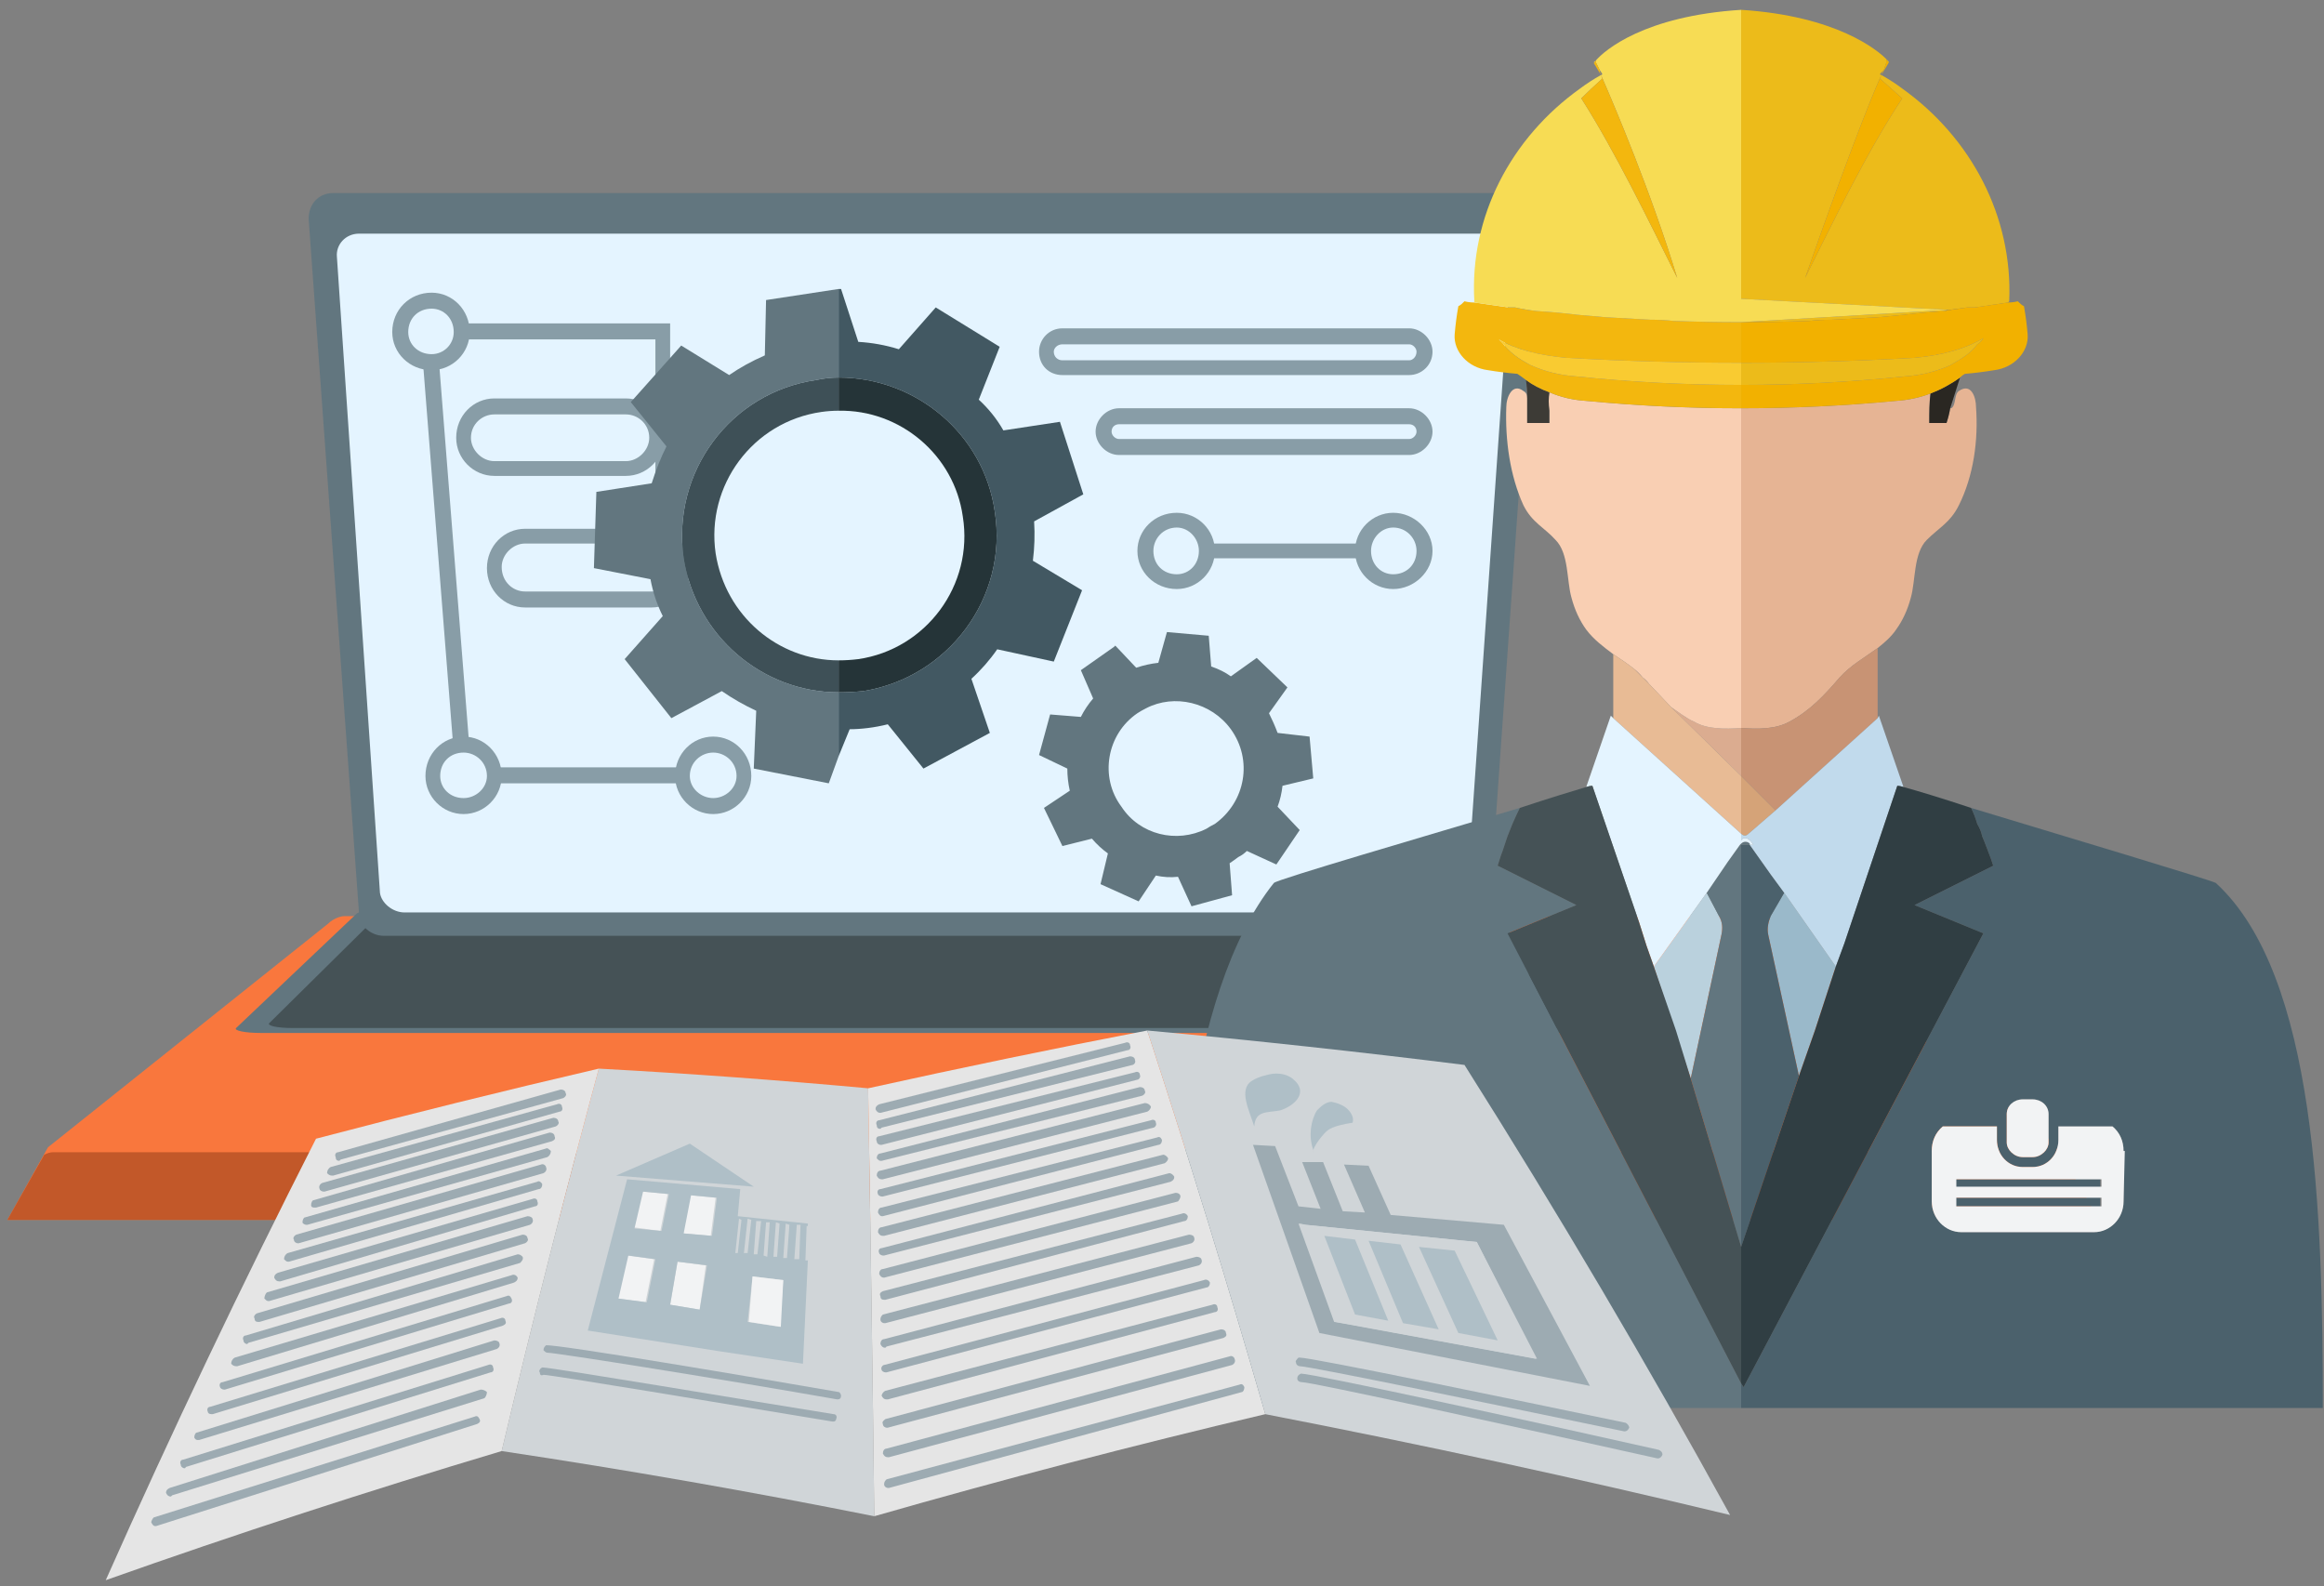 <?xml version="1.0" encoding="utf-8"?>
<svg version="1.2" xmlns="http://www.w3.org/2000/svg" viewBox="0 0 189 129" width="189" height="129">
	<rect x="0" y="0" width="189" height="129" fill="#808080" stroke="none"/>
	<title>COLOURBOX12146772-ai</title>
	<style>
		.s0 { fill: #f9773d }
		.s1 { fill: #c25829 }
		.s2 { fill: #62767f }
		.s3 { fill: #455256 }
		.s4 { fill: #e4f4ff }
		.s5 { fill: #889da7 }
		.s6 { fill: #425862 }
		.s7 { fill: #3e5057 }
		.s8 { fill: #253438 }
		.s9 { fill: #dba18f }
		.s10 { fill: #dbac90 }
		.s11 { fill: #e6b494 }
		.s12 { fill: #f9cfb3 }
		.s13 { fill: #2a2722 }
		.s14 { fill: #3d3b36 }
		.s15 { fill: #e8bb95 }
		.s16 { fill: #d5a378 }
		.s17 { fill: #c89374 }
		.s18 { fill: #bad1dd }
		.s19 { fill: #9ab9ca }
		.s20 { fill: #4b616c }
		.s21 { fill: #c1daec }
		.s22 { fill: #303e43 }
		.s23 { fill: #ecbb1a }
		.s24 { fill: #f2b100 }
		.s25 { fill: #f3b70e }
		.s26 { fill: #f7dc54 }
		.s27 { fill: #f9cb31 }
		.s28 { fill: #f2f3f4 }
		.s29 { fill: #d0d5d8 }
		.s30 { fill: #e5e5e5 }
		.s31 { fill: #9dabb2 }
		.s32 { fill: #afbfc7 }
	</style>
	<g id="1">
		<g id="1">
			<g id="&lt;Group&gt;">
				<path id="&lt;Path&gt;" class="s0" d="m167.2 93.1l3.5 6.1h-170.1l3.3-5.9 22.8-18.2c0.4-0.4 1-0.6 1.3-0.6h115.4c0.3 0 0.9 0.2 1.3 0.6z"/>
				<path id="&lt;Path&gt;" class="s1" d="m167.6 93.8l3.1 5.4h-170.1l3-5.3q0.4-0.2 0.7-0.2h162.8q0.2 0 0.5 0.1z"/>
			</g>
			<g id="&lt;Group&gt;">
				<g id="&lt;Group&gt;">
					<path id="&lt;Path&gt;" class="s2" d="m121.2 74.3l9.8 9.3c0.2 0.2-0.6 0.4-1.9 0.4h-107.9c-1.3 0-2.2-0.2-2-0.4l9.8-9.3c0.2-0.2 1.2-0.3 2.2-0.3h87.8c1.1 0 2.1 0.1 2.2 0.3z"/>
					<path id="&lt;Path&gt;" class="s3" d="m119.7 74.7l8.7 8.5c0.2 0.2-0.7 0.4-1.9 0.4h-102.7c-1.3 0-2.1-0.2-1.9-0.4l8.6-8.5c0.1-0.2 1.1-0.3 2.1-0.3h85.1c1 0 1.9 0.1 2 0.3z"/>
				</g>
				<g id="&lt;Group&gt;">
					<path id="&lt;Path&gt;" class="s2" d="m125.1 17.8l-4 56.5c-0.1 1-1 1.8-2.1 1.8h-87.8c-1 0-2-0.8-2-1.8l-4.1-56.5c0-1.2 0.8-2.1 2-2.1h96.1c1.1 0 2 0.9 1.9 2.1z"/>
					<path id="&lt;Path&gt;" class="s4" d="m122.9 20.9l-3.6 51.7c0 0.8-0.9 1.6-1.9 1.6h-84.5c-1 0-1.9-0.8-2-1.6l-3.5-51.7c-0.1-1 0.7-1.9 1.8-1.9h91.8c1.1 0 1.9 0.9 1.9 1.9z"/>
				</g>
				<g id="&lt;Group&gt;">
					<g id="&lt;Group&gt;">
						<path id="&lt;Path&gt;" class="s5" d="m35.7 29.4l2.5 31.7-1.3 0.1-2.5-31.7z"/>
					</g>
					<g id="&lt;Group&gt;">
						<path id="&lt;Path&gt;" class="s5" d="m40.2 62.4h15.3v1.3h-15.3z"/>
					</g>
					<g id="&lt;Group&gt;">
						<path id="&lt;Path&gt;" class="s5" d="m37.6 26.3h16.9v17.3h-1.2v-16h-15.7z"/>
					</g>
					<g id="&lt;Group&gt;">
						<path id="&lt;Compound Path&gt;" fill-rule="evenodd" class="s5" d="m54 35.6c0 1.7-1.4 3.1-3.1 3.1h-10.7c-1.7 0-3.1-1.4-3.1-3.1 0-1.8 1.4-3.2 3.1-3.2h10.7c1.7 0 3.1 1.4 3.1 3.2zm-1.2 0c0-1.1-0.9-1.9-1.9-1.9h-10.7c-1 0-1.9 0.8-1.9 1.9 0 1 0.9 1.9 1.9 1.9h10.7c1 0 1.9-0.9 1.9-1.9z"/>
					</g>
					<g id="&lt;Group&gt;">
						<path id="&lt;Compound Path&gt;" fill-rule="evenodd" class="s5" d="m56.1 46.1c0 1.9-1.4 3.3-3.1 3.3h-10.3c-1.7 0-3.1-1.4-3.1-3.2 0-1.8 1.4-3.2 3.1-3.2h10.3c1.7 0 3.1 1.4 3.1 3.1zm-1.2 0.1c0-1.1-0.9-2-1.9-2h-10.3c-1 0-1.9 0.9-1.9 1.9 0 1.2 0.9 2 1.9 2h10.3c1 0 1.9-0.8 1.9-1.9z"/>
					</g>
					<g id="&lt;Group&gt;">
						<path id="&lt;Compound Path&gt;" fill-rule="evenodd" class="s5" d="m116.5 28.6c0 1.1-0.9 1.9-1.9 1.9h-28.2c-1.1 0-1.9-0.8-1.9-1.9 0-1 0.8-1.9 1.9-1.9h28.2c1 0 1.9 0.9 1.9 1.9zm-1.3 0c0-0.3-0.3-0.6-0.6-0.6h-28.2c-0.4 0-0.7 0.3-0.7 0.6 0 0.4 0.3 0.7 0.7 0.7h28.2c0.3 0 0.6-0.3 0.6-0.7z"/>
					</g>
					<g id="&lt;Group&gt;">
						<path id="&lt;Compound Path&gt;" fill-rule="evenodd" class="s5" d="m116.5 35.1c0 1-0.9 1.9-1.9 1.9h-23.6c-1 0-1.9-0.9-1.9-1.9 0-1 0.9-1.9 1.9-1.9h23.6c1 0 1.9 0.9 1.9 1.9zm-1.3 0c0-0.4-0.3-0.6-0.6-0.6h-23.6c-0.3 0-0.6 0.2-0.6 0.6 0 0.3 0.3 0.6 0.6 0.6h23.6c0.3 0 0.6-0.3 0.6-0.6z"/>
					</g>
					<g id="&lt;Group&gt;">
						<path id="&lt;Path&gt;" class="s5" d="m98.2 44.2h12.6v1.2h-12.6z"/>
					</g>
					<g id="&lt;Group&gt;">
						<g id="&lt;Group&gt;">
							<g id="&lt;Group&gt;">
								<path id="&lt;Compound Path&gt;" fill-rule="evenodd" class="s5" d="m38.2 27c0 1.7-1.4 3.1-3.1 3.1-1.8 0-3.2-1.4-3.2-3.1 0-1.8 1.4-3.2 3.2-3.2 1.7 0 3.1 1.4 3.1 3.2zm-1.3 0c0-1.1-0.8-1.9-1.8-1.9-1.1 0-1.9 0.8-1.9 1.9 0 1 0.8 1.8 1.9 1.8 1 0 1.8-0.8 1.8-1.8z"/>
							</g>
						</g>
						<g id="&lt;Group&gt;">
							<path id="&lt;Compound Path&gt;" fill-rule="evenodd" class="s5" d="m40.8 63.1c0 1.7-1.4 3.1-3.1 3.1-1.7 0-3.1-1.4-3.1-3.1 0-1.8 1.4-3.2 3.1-3.2 1.7 0 3.1 1.4 3.1 3.2zm-1.2 0c0-1.1-0.9-1.9-1.9-1.9-1.1 0-1.9 0.8-1.9 1.9 0 1 0.8 1.8 1.9 1.8 1 0 1.9-0.8 1.9-1.8z"/>
						</g>
						<g id="&lt;Group&gt;">
							<path id="&lt;Compound Path&gt;" fill-rule="evenodd" class="s5" d="m98.8 44.8c0 1.7-1.4 3.1-3.1 3.1-1.8 0-3.2-1.4-3.2-3.1 0-1.7 1.4-3.1 3.2-3.1 1.7 0 3.1 1.4 3.1 3.1zm-1.3 0c0-1-0.8-1.9-1.8-1.9-1.1 0-1.9 0.9-1.9 1.9 0 1.1 0.8 1.9 1.9 1.9 1 0 1.8-0.8 1.8-1.9z"/>
						</g>
						<g id="&lt;Group&gt;">
							<path id="&lt;Compound Path&gt;" fill-rule="evenodd" class="s5" d="m116.5 44.8c0 1.7-1.5 3.1-3.2 3.1-1.7 0-3.1-1.4-3.1-3.1 0-1.7 1.4-3.1 3.1-3.1 1.7 0 3.2 1.4 3.2 3.1zm-1.3 0c0-1-0.8-1.9-1.9-1.9-1 0-1.8 0.9-1.8 1.9 0 1.1 0.8 1.9 1.8 1.9 1.1 0 1.9-0.8 1.9-1.9z"/>
						</g>
						<g id="&lt;Group&gt;">
							<path id="&lt;Compound Path&gt;" fill-rule="evenodd" class="s5" d="m61.1 63.1c0 1.7-1.4 3.1-3.1 3.1-1.7 0-3.1-1.4-3.1-3.1 0-1.8 1.4-3.2 3.1-3.2 1.7 0 3.1 1.4 3.1 3.2zm-1.2 0c0-1.1-0.9-1.9-1.9-1.9-1 0-1.9 0.8-1.9 1.9 0 1 0.9 1.8 1.9 1.8 1 0 1.9-0.8 1.9-1.8z"/>
						</g>
					</g>
				</g>
				<g id="&lt;Group&gt;">
					<path id="&lt;Path&gt;" class="s2" d="m62.3 24.4l5.9-0.9v7.2q-0.9 0-1.8 0.2c-7 1-11.8 7.5-10.8 14.5 1 6.3 6.4 10.9 12.6 10.9v5.2l-0.8 2.2-6.1-1.2 0.2-4.7q-1.5-0.7-2.8-1.6l-4.1 2.2-3.8-4.8 3.1-3.5q-0.7-1.4-1-3l-4.6-0.9 0.2-6.2 4.5-0.7q0.5-1.6 1.2-3l-2.9-3.6 4.1-4.6 3.9 2.4q1.3-0.9 2.9-1.6z"/>
					<path id="&lt;Path&gt;" class="s6" d="m88.1 40.2l-4 2.2q0.1 1.6-0.1 3.2l4 2.4-2.3 5.8-4.6-1q-0.9 1.3-2.1 2.4l1.5 4.4-5.4 2.9-2.9-3.6q-0.8 0.2-1.6 0.3-0.8 0.1-1.5 0.1l-0.9 2.2v-5.2q1 0 2-0.1c6.9-1.1 11.8-7.6 10.7-14.6-0.9-6.3-6.4-10.9-12.7-10.9v-7.2h0.2l1.4 4.3q1.7 0.1 3.3 0.6l3-3.4 5.2 3.2-1.7 4.3q1.2 1.1 2 2.5l4.6-0.7z"/>
					<path id="&lt;Path&gt;" class="s7" d="m66.4 30.9q0.9-0.2 1.8-0.2v2.7q-0.7 0-1.4 0.1c-5.6 0.8-9.4 6-8.6 11.5 0.8 5.1 5.1 8.7 10 8.7v2.6c-6.2 0-11.6-4.6-12.6-10.9-1-7 3.8-13.5 10.8-14.5z"/>
					<path id="&lt;Path&gt;" class="s8" d="m80.9 41.6c1.1 7-3.8 13.5-10.7 14.6q-1 0.1-2 0.1v-2.6q0.8 0 1.6-0.1c5.5-0.8 9.4-6 8.5-11.6-0.7-5-5.1-8.7-10.1-8.6v-2.7c6.3 0 11.8 4.6 12.7 10.9z"/>
				</g>
				<path id="&lt;Compound Path&gt;" fill-rule="evenodd" class="s2" d="m104.3 63.9q-0.1 0.9-0.4 1.7l1.8 1.9-1.9 2.8-2.4-1.1q-0.3 0.3-0.7 0.5-0.4 0.3-0.7 0.5l0.1 1.3 0.1 1.3-3.3 0.9-1.1-2.4q-0.9 0.1-1.8-0.1l-1.4 2.1-3.1-1.4 0.6-2.5q-0.7-0.5-1.3-1.2l-2.4 0.6-1.5-3.1 2.1-1.4q-0.2-0.9-0.2-1.8l-2.3-1.1 0.9-3.3 2.5 0.2q0.4-0.8 1-1.5l-1-2.3 2.7-1.9 0.1-0.1 1.7 1.8q0.9-0.3 1.8-0.4l0.7-2.5 3.4 0.3 0.2 2.5q0.9 0.3 1.6 0.8l2.1-1.5 2.5 2.4-1.5 2.1q0.4 0.8 0.7 1.6l2.6 0.3 0.3 3.4zm-4.2-4.6c-1.6-2.2-4.6-2.9-6.9-1.7q-0.4 0.2-0.7 0.4c-2.5 1.7-3.1 5.2-1.3 7.6 1.5 2.3 4.5 3 6.9 1.8q0.3-0.2 0.7-0.4c2.5-1.8 3.1-5.2 1.3-7.7z"/>
			</g>
			<g id="&lt;Group&gt;">
				<path id="&lt;Path&gt;" class="s9" d="m134.1 55.6l-1.2-1.2q0.4 0.3 0.7 0.7 0.3 0.2 0.5 0.5z"/>
				<path id="&lt;Path&gt;" class="s10" d="m141.6 59.2v3.9l-5.7-5.6c0.6 0.4 1.2 0.9 1.9 1.2 1 0.6 2.5 0.6 3.8 0.5z"/>
				<path id="&lt;Path&gt;" class="s11" d="m158.3 34.4q0.2-0.6 0.3-1.2 0.1 0 0.1 0c0.4-0.3 0.2-1.1 0.6-1.4 1-0.7 1.4 0.5 1.4 1.3 0.2 2.7-0.2 5.6-1.4 8-0.7 1.4-1.6 1.8-2.6 2.8-1.1 1.1-0.9 3.3-1.3 4.7q-0.4 1.5-1.2 2.6c-0.4 0.6-1 1.1-1.5 1.5-1.1 0.8-2.2 1.4-3.1 2.4-1.2 1.4-2.4 2.7-4.1 3.6-1.1 0.6-2.5 0.6-3.9 0.5q0 0 0 0v-26q6.3 0 12.6-0.6 1.5-0.1 2.8-0.6c-0.1 0.7-0.1 1.6-0.1 2.4z"/>
				<path id="&lt;Path&gt;" class="s12" d="m131.2 53.2c-0.8-0.6-1.6-1.2-2.2-2q-0.8-1.1-1.2-2.6c-0.4-1.4-0.2-3.6-1.3-4.7-0.9-1-1.9-1.4-2.6-2.8-1.1-2.4-1.5-5.3-1.4-8 0-0.8 0.5-2 1.4-1.3 0.2 0.1 0.3 0.3 0.3 0.6q0 0.5 0 1.2c0 0.2 0 0.5 0 0.8h1.8c0-0.4 0-0.8 0-1q-0.1-0.8 0-1.5 1.4 0.6 3 0.7 6.3 0.6 12.6 0.6v26c-1.3 0.1-2.8 0.1-3.8-0.5-0.7-0.3-1.3-0.8-1.9-1.2l-1.8-1.9q-0.2-0.3-0.5-0.5-0.3-0.4-0.7-0.7c-0.5-0.4-1.1-0.8-1.7-1.2z"/>
				<path id="&lt;Path&gt;" class="s13" d="m158.2 25.3q0.1-0.1 0.3-0.1h0.1q-0.2 0-0.4 0.1z"/>
				<path id="&lt;Path&gt;" class="s13" d="m160 25q-0.7 0.1-1.4 0.2h-0.1q0.8-0.1 1.5-0.2 0 0 0 0z"/>
				<path id="&lt;Path&gt;" class="s13" d="m157 32q1.3-0.5 2.4-1.3c-0.2 0.6-0.5 1.6-0.8 2.5q-0.1 0.6-0.3 1.2h-1.4c0-0.8 0-1.7 0.1-2.4z"/>
				<path id="&lt;Path&gt;" class="s14" d="m124.2 33.6q0-0.7 0-1.2 0-0.8-0.1-1.5 0.8 0.6 1.9 1-0.1 0.7 0 1.5c0 0.2 0 0.6 0 1h-1.8c0-0.3 0-0.6 0-0.8z"/>
				<path id="&lt;Path&gt;" class="s14" d="m123.2 25q0.9 0.2 1.8 0.3-0.9-0.1-1.8-0.3z"/>
				<path id="&lt;Path&gt;" class="s15" d="m141.6 67.8l-10.4-9.4v-5.2c0.6 0.4 1.2 0.8 1.7 1.2l1.2 1.2 1.8 1.9 5.7 5.6z"/>
				<path id="&lt;Path&gt;" class="s16" d="m141.6 67.8v-4.7l2.8 2.8-2.2 1.9c-0.2 0.2-0.4 0.2-0.6 0z"/>
				<path id="&lt;Path&gt;" class="s17" d="m149.6 55.1c0.9-1 2-1.6 3.1-2.4v5.7l-8.3 7.5-2.8-2.8v-3.9q0 0 0 0c1.4 0.1 2.8 0.1 3.9-0.5 1.7-0.9 2.9-2.2 4.1-3.6z"/>
				<path id="&lt;Path&gt;" class="s18" d="m140 76l-2.5 11.7-1.3-3.9-1.7-5.2 4.3-6 1 1.9c0.3 0.5 0.3 1 0.2 1.5z"/>
				<path id="&lt;Path&gt;" class="s19" d="m144 74.5l1.1-1.9 4.2 6-0.1 0.3-1.6 4.9-1.3 3.7-2.5-11.5c-0.1-0.5 0-1 0.2-1.5z"/>
				<path id="&lt;Path&gt;" class="s20" d="m141.6 101.4v-30.3-2.4h0.7l1.7 2.4 1.1 1.5-1.1 1.9c-0.2 0.5-0.3 1-0.2 1.5l2.5 11.5z"/>
				<path id="&lt;Path&gt;" class="s2" d="m141.6 71.1v30.3l-4.1-13.7 2.5-11.7c0.1-0.5 0.1-1-0.2-1.5l-1-1.9 1.7-2.5 1-1.4 0.1-0.1q0 0 0 0c0.2-0.2 0.5-0.2 0.7 0v0.1h-0.7z"/>
				<path id="&lt;Path&gt;" class="s2" d="m141.6 113.2c0 0 0 0.5 0 1.3h-46.4c0-14 1.2-33.7 8.4-42.7 0.3-0.3 12.3-3.8 20-6.1q-0.3 0.6-0.6 1.3-0.2 0.5-0.4 1-0.2 0.6-0.4 1.2c-0.2 0.5-0.3 0.9-0.4 1.2l6.4 3.2-5.6 2.3 19 36.6z"/>
				<path id="&lt;Path&gt;" class="s20" d="m159 95.9h11.8v0.7h-11.8z"/>
				<path id="&lt;Path&gt;" class="s20" d="m159 97.4h11.8v0.7h-11.8z"/>
				<path id="&lt;Compound Path&gt;" fill-rule="evenodd" class="s20" d="m188.9 114.5h-47.3c0-0.8 0-1.3 0-1.3v-0.7l0.2 0.3 19.5-36.9-5.6-2.3 6.4-3.2q-0.1-0.3-0.2-0.6c-0.2-0.5-0.4-1.1-0.7-1.8q-0.1-0.5-0.4-1-0.2-0.7-0.5-1.3c7.6 2.3 19.6 5.9 19.9 6.1 8.2 7.5 8.7 27 8.7 42.7zm-25.7-21.6c0 0.6 0.6 1.2 1.3 1.2h0.8c0.7 0 1.3-0.6 1.3-1.2v-2.3c0-0.7-0.6-1.2-1.3-1.2h-0.8c-0.7 0-1.3 0.5-1.3 1.2zm9.5 0.7c0-0.8-0.3-1.5-0.9-2h-4.4v1.1c0 1.2-0.9 2.2-2.1 2.2h-0.8c-1.2 0-2.1-1-2.1-2.2v-1.1h-4.4c-0.6 0.5-0.9 1.2-0.9 2v4.1c0 1.3 1.1 2.5 2.4 2.5h10.8c1.3 0 2.4-1.2 2.4-2.5z"/>
				<path id="&lt;Path&gt;" class="s20" d="m149.2 78.9l0.1-0.3z"/>
				<path id="&lt;Path&gt;" class="s21" d="m144.4 65.9l8.3-7.5 0.1-0.2 2 5.8q-0.3-0.1-0.5-0.1l-4.3 12.8-0.7 1.9-4.2-6-1.1-1.5-1.7-2.4h0.3c-0.2-0.3-0.5-0.7-0.9-0.5q0 0.1-0.1 0.1v-0.5c0.2 0.2 0.4 0.2 0.6 0z"/>
				<path id="&lt;Path&gt;" class="s4" d="m129.5 63.9q-0.2 0-0.5 0.1l2-5.8 0.2 0.2 10.4 9.4v0.5q0.1 0 0.1-0.1c0.4-0.2 0.7 0.2 0.9 0.5h-0.3v-0.1c-0.2-0.2-0.5-0.2-0.7 0q0 0 0 0l-0.1 0.1-1 1.4-1.7 2.5-4.3 6-0.6-1.7-0.6-1.9z"/>
				<path id="&lt;Path&gt;" class="s3" d="m122.6 68q0.2-0.5 0.4-1 0.3-0.7 0.6-1.3c2.4-0.8 4.4-1.4 5.4-1.7q0.3-0.1 0.5-0.1l3.8 11.1 0.6 1.9 0.6 1.7 1.8 5.2 1.2 3.9 4.1 13.7v1.2 2.2 0.5 7.2l-19-36.6 5.6-2.3-6.4-3.2c0.1-0.3 0.2-0.7 0.4-1.2q0.2-0.6 0.4-1.2z"/>
				<path id="&lt;Path&gt;" class="s22" d="m154.3 63.9q0.2 0 0.5 0.1c1.1 0.3 3.1 0.9 5.5 1.7q0.3 0.6 0.5 1.3 0.3 0.5 0.4 1c0.3 0.7 0.5 1.3 0.7 1.8q0.1 0.3 0.2 0.6l-6.4 3.2 5.6 2.3-19.5 36.9-0.2-0.3v-7.2-0.5-2.2-1.2l4.7-13.9 1.3-3.7 1.6-4.9 0.1-0.3 0.7-1.9z"/>
				<path id="&lt;Path&gt;" class="s23" d="m153.6 5.1q-0.1-0.1-0.2-0.3 0.2 0.2 0.2 0.2z"/>
				<path id="&lt;Path&gt;" class="s23" d="m147.1 26.1q-2.7 0.1-5.5 0.1l16.9-1q-0.2 0-0.3 0.1-1.7 0.1-3.4 0.3-1 0.1-2.1 0.2-1.9 0.1-3.7 0.2-1 0-1.9 0.1z"/>
				<path id="&lt;Path&gt;" class="s23" d="m141.6 24.3v-23.5q0 0 0 0c7.8 0.5 11.1 3.3 11.8 4q0 0.3 0 0.3 0 0-0.2 0.6l-0.3 0.3q0 0.1 0.1 0.1c-1 2.2-3.3 8.2-6.2 16.5 2.3-4.6 5-10.2 7.9-14.6q-0.9-0.8-1.8-1.6l0.1-0.3q0.9 0.5 1.7 1.1c5.6 4 9 10.4 8.7 17.3q0 0-0.1 0.1-1.4 0.2-2.7 0.4-0.3 0-0.6 0-0.7 0.1-1.5 0.2z"/>
				<path id="&lt;Path&gt;" class="s24" d="m160.6 25q1.3-0.2 2.7-0.4 0.4 0 0.8-0.1c0.2 0.2 0.3 0.3 0.5 0.4q0.2 1.1 0.3 2.3c0.1 1.4-1.1 2.7-2.7 2.9q-1.2 0.2-2.4 0.3-0.2 0.1-0.4 0.3-1.1 0.8-2.4 1.3-1.3 0.5-2.8 0.6-6.3 0.6-12.6 0.6v-1.8-0.1q6.7 0 13.4-0.7c1.3-0.1 2.5-0.4 3.6-0.9 0.9-0.5 1.7-1 2.2-1.7q0.3-0.2 0.5-0.5c-1.3 0.8-3.3 1.4-5.6 1.6q-7.1 0.4-14.1 0.4v-0.8-1-0.8-0.7q2.8 0 5.5-0.1 0.9-0.1 1.9-0.1 1.8-0.1 3.7-0.2 1.1-0.1 2.1-0.2 1.7-0.2 3.4-0.3 0.2-0.1 0.4-0.1 0.7-0.1 1.4-0.2 0.3 0 0.6 0z"/>
				<path id="&lt;Path&gt;" class="s25" d="m126 31.9q-1.1-0.4-1.9-1-0.4-0.3-0.7-0.5-1.2-0.1-2.4-0.3c-1.6-0.2-2.8-1.5-2.7-2.9q0.1-1.2 0.3-2.3c0.2-0.1 0.3-0.2 0.5-0.4q0.4 0.1 0.8 0.1 0 0 0 0 1.4 0.2 2.8 0.4 0.2 0 0.5 0 0.9 0.2 1.8 0.3 1.7 0.1 3.3 0.3 1.2 0.1 2.3 0.2 1.8 0.1 3.6 0.2 1 0 1.9 0.1 2.7 0.1 5.5 0.1v0.7 0.8 1 0.8q-7.1 0-14.2-0.4c-2.2-0.2-4.2-0.7-5.5-1.5q0.1 0.1 0.3 0.3c0.5 0.7 1.3 1.3 2.3 1.8 1.1 0.5 2.3 0.8 3.6 0.9q6.7 0.7 13.5 0.7v0.1 1.8q-6.3 0-12.6-0.6-1.6-0.1-3-0.7z"/>
				<path id="&lt;Path&gt;" class="s23" d="m155 30.6q-6.7 0.7-13.4 0.7v-1.6-0.2q7 0 14.1-0.4c2.3-0.2 4.3-0.8 5.6-1.6q-0.2 0.3-0.5 0.5c-0.5 0.7-1.3 1.2-2.2 1.7-1.1 0.5-2.3 0.8-3.6 0.9z"/>
				<path id="&lt;Path&gt;" class="s26" d="m119.9 24.6q0 0 0 0 0-0.1 0-0.1c-0.4-6.9 3-13.3 8.6-17.3q0.8-0.6 1.7-1.1l0.1 0.3q-0.9 0.8-1.7 1.6c2.8 4.4 5.5 10 7.8 14.6-2.1-6.9-5.1-14-6.2-16.5q0.1 0 0.1-0.1l-0.2-0.3c-0.2-0.4-0.3-0.6-0.3-0.6q0 0 0-0.2-0.1 0.1-0.1 0.2l-0.1-0.1q0 0.1 0.2-0.1c0.7-0.8 3.9-3.6 11.8-4.1v23.5l16.9 0.9h0.1-0.1l-16.9 1q-2.8 0-5.5-0.1-0.9-0.1-1.9-0.1-1.8-0.1-3.6-0.2-1.1-0.1-2.3-0.2-1.6-0.2-3.3-0.3-0.9-0.1-1.8-0.3-0.3 0-0.5 0-1.4-0.2-2.8-0.4z"/>
				<path id="&lt;Path&gt;" class="s27" d="m141.6 29.7v1.6q-6.8 0-13.5-0.7c-1.3-0.1-2.5-0.4-3.6-0.9-1-0.5-1.8-1.1-2.3-1.8q-0.2-0.2-0.3-0.3c1.3 0.8 3.3 1.3 5.5 1.5q7.1 0.4 14.2 0.4z"/>
				<path id="&lt;Path&gt;" class="s25" d="m130.3 6.4l-0.1-0.3-0.6-1q0 0 0.1 0 0-0.1 0.1-0.2 0 0.2 0 0.2c0 0 0.1 0.2 0.3 0.6q0 0.2 0.1 0.4c1.1 2.5 4.1 9.6 6.2 16.5-2.3-4.6-5-10.2-7.8-14.6q0.8-0.8 1.7-1.6z"/>
				<path id="&lt;Path&gt;" class="s24" d="m153.4 5.1q0 0 0-0.3 0.1 0.2 0.2 0.3 0 0 0 0l-0.6 1-0.1 0.3q0.9 0.8 1.8 1.6c-2.9 4.4-5.6 10-7.9 14.6 2.9-8.3 5.2-14.3 6.2-16.5q0.1-0.3 0.2-0.4 0.2-0.6 0.2-0.6z"/>
				<path id="&lt;Compound Path&gt;" fill-rule="evenodd" class="s28" d="m172.8 93.6l-0.1 4.1c0 1.4-1.1 2.5-2.4 2.5h-10.8c-1.3 0-2.4-1.1-2.4-2.5v-4.1c0-0.8 0.3-1.5 0.9-2h4.4v1.1c0 1.2 0.9 2.2 2.1 2.2h0.8c1.2 0 2.1-1 2.1-2.2v-1.1h4.4c0.6 0.5 0.9 1.2 0.9 2zm-1.9 3.8h-11.8v0.7h11.8zm0-1.5h-11.8v0.6h11.8z"/>
				<path id="&lt;Path&gt;" class="s28" d="m163.2 92.9v-1.3-1c0-0.7 0.6-1.2 1.3-1.2h0.8c0.7 0 1.3 0.5 1.3 1.2v1 1.3c0 0.6-0.6 1.2-1.3 1.2h-0.8c-0.7 0-1.3-0.6-1.3-1.2z"/>
			</g>
			<g id="&lt;Group&gt;">
				<g id="&lt;Group&gt;">
					<g id="&lt;Group&gt;">
						<path id="&lt;Path&gt;" class="s29" d="m70.6 88.5q0.3 17.4 0.5 34.8-15-3-30.3-5.3 3.7-15.6 7.9-31.1 11 0.6 21.9 1.6z"/>
					</g>
					<g id="&lt;Group&gt;">
						<path id="&lt;Path&gt;" class="s30" d="m25.7 92.6q11.4-3 23-5.7-4.2 15.5-7.9 31.1-16.4 4.9-32.2 10.5 8-18 17.1-35.9z"/>
					</g>
					<g id="&lt;Group&gt;">
						<path id="&lt;Path&gt;" class="s30" d="m93.3 83.8q5.1 15.6 9.6 31.2-16.1 3.8-31.8 8.3-0.2-17.4-0.5-34.8 11.3-2.5 22.7-4.7z"/>
					</g>
					<g id="&lt;Group&gt;">
						<path id="&lt;Path&gt;" class="s29" d="m119.1 86.6q11.5 18.2 21.6 36.6-18.7-4.5-37.8-8.2-4.5-15.6-9.6-31.2 13 1.2 25.8 2.8z"/>
					</g>
				</g>
				<g id="&lt;Group&gt;">
					<g id="&lt;Group&gt;">
						<path id="&lt;Path&gt;" class="s31" d="m46 88.9c0.1 0.1 0 0.3-0.2 0.4l-18.1 5q-0.1 0.1-0.1 0.1c-0.2 0-0.3-0.1-0.3-0.3-0.1-0.2 0-0.4 0.2-0.4l18.1-5.1c0.2 0 0.4 0.1 0.4 0.3z"/>
					</g>
					<g id="&lt;Group&gt;">
						<path id="&lt;Path&gt;" class="s31" d="m45.7 90c0.1 0.2 0 0.4-0.2 0.4l-18.4 5.2q-0.1 0-0.1 0c-0.2 0-0.3-0.1-0.4-0.2 0-0.2 0.1-0.4 0.3-0.5l18.4-5.1c0.2-0.1 0.4 0 0.4 0.2z"/>
					</g>
					<g id="&lt;Group&gt;">
						<path id="&lt;Path&gt;" class="s31" d="m45.4 91.2c0.1 0.1 0 0.3-0.2 0.4l-18.8 5.3q0 0-0.1 0c-0.1 0-0.3-0.1-0.3-0.2-0.1-0.2 0-0.4 0.2-0.5l18.8-5.3c0.2 0 0.4 0.1 0.4 0.3z"/>
					</g>
					<g id="&lt;Group&gt;">
						<path id="&lt;Path&gt;" class="s31" d="m45.1 92.4c0.1 0.2 0 0.3-0.2 0.4l-19.2 5.4q0 0-0.1 0c-0.1 0-0.3 0-0.3-0.2 0-0.2 0.1-0.4 0.2-0.4l19.2-5.5c0.2 0 0.4 0.1 0.4 0.3z"/>
					</g>
					<g id="&lt;Group&gt;">
						<path id="&lt;Path&gt;" class="s31" d="m44.8 93.6c0 0.2-0.1 0.4-0.3 0.5l-19.5 5.5q0 0-0.1 0c-0.1 0-0.3-0.1-0.3-0.2 0-0.2 0.1-0.4 0.2-0.4l19.6-5.6c0.1-0.1 0.3 0.1 0.4 0.2z"/>
					</g>
					<g id="&lt;Group&gt;">
						<path id="&lt;Path&gt;" class="s31" d="m44.4 94.9c0.1 0.2 0 0.4-0.2 0.5l-19.9 5.7q-0.1 0-0.1 0c-0.1 0-0.3-0.1-0.3-0.3-0.1-0.1 0-0.3 0.2-0.4l19.9-5.7c0.2-0.1 0.4 0.1 0.4 0.2z"/>
					</g>
					<g id="&lt;Group&gt;">
						<path id="&lt;Path&gt;" class="s31" d="m44.1 96.3c0 0.2-0.1 0.4-0.3 0.4l-20.3 5.9q0 0-0.1 0c-0.1 0-0.2-0.1-0.3-0.2 0-0.2 0.1-0.4 0.3-0.5l20.3-5.8c0.1-0.1 0.3 0 0.4 0.2z"/>
					</g>
					<g id="&lt;Group&gt;">
						<path id="&lt;Path&gt;" class="s31" d="m43.7 97.7c0.1 0.2 0 0.4-0.2 0.4l-20.7 6.1q-0.1 0-0.1 0c-0.2 0-0.3-0.1-0.4-0.3 0-0.2 0.1-0.3 0.3-0.4l20.7-6c0.2-0.1 0.4 0 0.4 0.2z"/>
					</g>
					<g id="&lt;Group&gt;">
						<path id="&lt;Path&gt;" class="s31" d="m43.3 99.1c0.1 0.2 0 0.4-0.2 0.5l-21.2 6.2q0 0-0.1 0c-0.1 0-0.2-0.1-0.3-0.2 0-0.2 0.1-0.4 0.2-0.5l21.2-6.2c0.2 0 0.4 0.1 0.4 0.2z"/>
					</g>
					<g id="&lt;Group&gt;">
						<path id="&lt;Path&gt;" class="s31" d="m42.9 100.7c0.1 0.1 0 0.3-0.2 0.4l-21.6 6.4q-0.1 0-0.1 0c-0.2 0-0.3-0.1-0.3-0.3-0.1-0.1 0-0.3 0.2-0.4l21.6-6.4c0.2 0 0.4 0.1 0.4 0.3z"/>
					</g>
					<g id="&lt;Group&gt;">
						<path id="&lt;Path&gt;" class="s31" d="m42.5 102.2c0.1 0.2-0.1 0.4-0.2 0.5l-22.1 6.5q-0.1 0.1-0.1 0.1c-0.1 0-0.3-0.1-0.3-0.3-0.1-0.2 0-0.4 0.2-0.4l22.1-6.6c0.2 0 0.3 0.1 0.4 0.2z"/>
					</g>
					<g id="&lt;Group&gt;">
						<path id="&lt;Path&gt;" class="s31" d="m42.1 103.9c0 0.2-0.1 0.3-0.3 0.4l-22.5 6.8q-0.1 0-0.1 0c-0.2 0-0.3-0.1-0.4-0.2 0-0.2 0.1-0.4 0.3-0.5l22.5-6.7c0.2-0.1 0.4 0 0.5 0.2z"/>
					</g>
					<g id="&lt;Group&gt;">
						<path id="&lt;Path&gt;" class="s31" d="m41.6 105.6c0.1 0.2 0 0.4-0.2 0.4l-23.1 7q0 0-0.1 0c-0.1 0-0.3-0.1-0.3-0.2-0.1-0.2 0-0.4 0.2-0.4l23.1-7c0.2-0.1 0.3 0 0.4 0.2z"/>
					</g>
					<g id="&lt;Group&gt;">
						<path id="&lt;Path&gt;" class="s31" d="m41.1 107.4c0.1 0.2 0 0.3-0.2 0.4l-23.6 7.2q-0.1 0-0.1 0c-0.2 0-0.3-0.1-0.3-0.2-0.1-0.2 0-0.4 0.2-0.4l23.6-7.2c0.2-0.1 0.4 0 0.4 0.2z"/>
					</g>
					<g id="&lt;Group&gt;">
						<path id="&lt;Path&gt;" class="s31" d="m40.6 109.2c0.1 0.2 0 0.4-0.2 0.5l-24.2 7.4q0 0-0.1 0c-0.1 0-0.2 0-0.3-0.2 0-0.2 0.1-0.4 0.2-0.4l24.2-7.5c0.2 0 0.4 0.1 0.4 0.2z"/>
					</g>
					<g id="&lt;Group&gt;">
						<path id="&lt;Path&gt;" class="s31" d="m40.1 111.2c0.1 0.2 0 0.4-0.2 0.4l-24.8 7.7q0 0.1-0.1 0.1c-0.1 0-0.3-0.1-0.3-0.3-0.1-0.2 0-0.4 0.2-0.4l24.8-7.7c0.2-0.1 0.4 0 0.4 0.2z"/>
					</g>
					<g id="&lt;Group&gt;">
						<path id="&lt;Path&gt;" class="s31" d="m39.6 113.2c0 0.2-0.1 0.4-0.2 0.5l-25.4 7.9q-0.1 0.1-0.1 0.1c-0.2 0-0.3-0.1-0.4-0.3 0-0.2 0.1-0.3 0.3-0.4l25.3-8c0.2 0 0.4 0.1 0.5 0.2z"/>
					</g>
					<g id="&lt;Group&gt;">
						<path id="&lt;Path&gt;" class="s31" d="m39 115.4c0.1 0.2 0 0.3-0.2 0.4l-26.1 8.3q0 0-0.1 0c-0.1 0-0.2-0.1-0.3-0.3 0-0.1 0.1-0.3 0.2-0.4l26.1-8.2c0.2-0.1 0.3 0 0.4 0.2z"/>
					</g>
				</g>
				<g id="&lt;Group&gt;">
					<g id="&lt;Group&gt;">
						<g id="&lt;Group&gt;">
							<path id="&lt;Path&gt;" class="s31" d="m91.9 85c0.1 0.2 0 0.4-0.2 0.4l-20.1 5.1q0 0 0 0c-0.2 0-0.3-0.1-0.4-0.3 0-0.2 0.1-0.3 0.3-0.4l20-5c0.2-0.1 0.4 0 0.4 0.2z"/>
						</g>
					</g>
					<g id="&lt;Group&gt;">
						<g id="&lt;Group&gt;">
							<path id="&lt;Path&gt;" class="s31" d="m92.3 86.2c0.1 0.2-0.1 0.4-0.2 0.4l-20.4 5.1q-0.1 0.1-0.1 0.1c-0.2 0-0.3-0.1-0.3-0.3-0.1-0.2 0-0.4 0.2-0.4l20.4-5.2c0.2 0 0.4 0.1 0.4 0.3z"/>
						</g>
					</g>
					<g id="&lt;Group&gt;">
						<g id="&lt;Group&gt;">
							<path id="&lt;Path&gt;" class="s31" d="m92.7 87.4c0.1 0.2-0.1 0.4-0.2 0.4l-20.8 5.3q0 0-0.1 0c-0.1 0-0.3-0.1-0.3-0.3-0.1-0.2 0-0.4 0.2-0.4l20.8-5.2c0.2-0.1 0.4 0 0.4 0.2z"/>
						</g>
					</g>
					<g id="&lt;Group&gt;">
						<g id="&lt;Group&gt;">
							<path id="&lt;Path&gt;" class="s31" d="m93.1 88.7c0.1 0.1 0 0.3-0.2 0.4l-21.2 5.3q0 0-0.1 0c-0.1 0-0.2-0.1-0.3-0.2 0-0.2 0.1-0.4 0.3-0.4l21.1-5.4c0.2 0 0.4 0.1 0.4 0.3z"/>
						</g>
					</g>
					<g id="&lt;Group&gt;">
						<g id="&lt;Group&gt;">
							<path id="&lt;Path&gt;" class="s31" d="m93.6 90c0 0.1-0.1 0.3-0.3 0.4l-21.5 5.5q-0.1 0-0.1 0c-0.2 0-0.3-0.1-0.4-0.3 0-0.2 0.1-0.4 0.3-0.4l21.5-5.5c0.2 0 0.4 0.1 0.5 0.3z"/>
						</g>
					</g>
					<g id="&lt;Group&gt;">
						<g id="&lt;Group&gt;">
							<path id="&lt;Path&gt;" class="s31" d="m94 91.3c0.1 0.2-0.1 0.4-0.2 0.4l-22 5.6q-0.1 0-0.1 0c-0.1 0-0.3-0.1-0.3-0.2-0.1-0.2 0-0.4 0.2-0.4l22-5.6c0.2-0.1 0.4 0 0.4 0.2z"/>
						</g>
					</g>
					<g id="&lt;Group&gt;">
						<g id="&lt;Group&gt;">
							<path id="&lt;Path&gt;" class="s31" d="m94.5 92.7c0 0.2-0.1 0.4-0.3 0.4l-22.4 5.8q0 0-0.1 0c-0.1 0-0.2-0.1-0.3-0.3 0-0.2 0.1-0.4 0.3-0.4l22.4-5.7c0.2-0.1 0.3 0 0.4 0.2z"/>
						</g>
					</g>
					<g id="&lt;Group&gt;">
						<g id="&lt;Group&gt;">
							<path id="&lt;Path&gt;" class="s31" d="m95 94.2c0 0.1-0.1 0.3-0.3 0.4l-22.8 5.9q-0.1 0-0.1 0c-0.2 0-0.3-0.1-0.4-0.3 0-0.2 0.1-0.4 0.3-0.4l22.9-5.9c0.1 0 0.3 0.1 0.4 0.3z"/>
						</g>
					</g>
					<g id="&lt;Group&gt;">
						<g id="&lt;Group&gt;">
							<path id="&lt;Path&gt;" class="s31" d="m95.5 95.7c0 0.2-0.1 0.3-0.3 0.4l-23.3 6q0 0-0.1 0c-0.1 0-0.3-0.1-0.3-0.2-0.1-0.2 0-0.4 0.2-0.4l23.4-6.1c0.1 0 0.3 0.1 0.4 0.3z"/>
						</g>
					</g>
					<g id="&lt;Group&gt;">
						<g id="&lt;Group&gt;">
							<path id="&lt;Path&gt;" class="s31" d="m96 97.3c0 0.1-0.1 0.3-0.2 0.4l-23.9 6.2q0 0 0 0c-0.2 0-0.3-0.1-0.4-0.3 0-0.2 0.1-0.4 0.3-0.4l23.8-6.2c0.2 0 0.4 0.1 0.4 0.3z"/>
						</g>
					</g>
					<g id="&lt;Group&gt;">
						<g id="&lt;Group&gt;">
							<path id="&lt;Path&gt;" class="s31" d="m96.6 98.9c0 0.2-0.1 0.4-0.3 0.4l-24.3 6.4q-0.1 0-0.1 0c-0.2 0-0.3-0.1-0.3-0.3-0.1-0.2 0-0.3 0.2-0.4l24.3-6.3c0.2-0.1 0.4 0 0.5 0.2z"/>
						</g>
					</g>
					<g id="&lt;Group&gt;">
						<g id="&lt;Group&gt;">
							<path id="&lt;Path&gt;" class="s31" d="m97.1 100.6c0.1 0.2 0 0.4-0.2 0.5l-24.9 6.5q0 0-0.1 0c-0.1 0-0.3-0.1-0.3-0.3 0-0.2 0.1-0.3 0.2-0.4l24.9-6.5c0.2 0 0.4 0.1 0.4 0.2z"/>
						</g>
					</g>
					<g id="&lt;Group&gt;">
						<g id="&lt;Group&gt;">
							<path id="&lt;Path&gt;" class="s31" d="m97.7 102.4c0.1 0.2 0 0.4-0.2 0.5l-25.4 6.6q-0.1 0.1-0.1 0.1c-0.2 0-0.3-0.1-0.4-0.3 0-0.2 0.1-0.4 0.3-0.4l25.4-6.7c0.2 0 0.4 0.1 0.4 0.2z"/>
						</g>
					</g>
					<g id="&lt;Group&gt;">
						<g id="&lt;Group&gt;">
							<path id="&lt;Path&gt;" class="s31" d="m98.4 104.3c0 0.2-0.1 0.4-0.3 0.4l-26 6.9q0 0-0.1 0c-0.1 0-0.3-0.1-0.3-0.2-0.1-0.2 0.1-0.4 0.2-0.4l26-6.9c0.2-0.1 0.4 0 0.5 0.2z"/>
						</g>
					</g>
					<g id="&lt;Group&gt;">
						<g id="&lt;Group&gt;">
							<path id="&lt;Path&gt;" class="s31" d="m99 106.3c0.1 0.2 0 0.4-0.2 0.4l-26.6 7.1q-0.1 0-0.1 0c-0.2 0-0.3-0.1-0.4-0.3 0-0.1 0.1-0.3 0.3-0.4l26.6-7c0.2-0.1 0.4 0 0.4 0.2z"/>
						</g>
					</g>
					<g id="&lt;Group&gt;">
						<g id="&lt;Group&gt;">
							<path id="&lt;Path&gt;" class="s31" d="m99.7 108.4c0.1 0.2 0 0.3-0.2 0.4l-27.3 7.3q0 0-0.1 0c-0.1 0-0.3-0.1-0.3-0.3-0.1-0.2 0.1-0.3 0.2-0.4l27.3-7.3c0.2 0 0.4 0.1 0.4 0.3z"/>
						</g>
					</g>
					<g id="&lt;Group&gt;">
						<g id="&lt;Group&gt;">
							<path id="&lt;Path&gt;" class="s31" d="m100.4 110.5c0.1 0.2 0 0.4-0.2 0.5l-27.9 7.5q-0.1 0-0.1 0c-0.2 0-0.3-0.1-0.4-0.3 0-0.2 0.1-0.4 0.3-0.4l27.9-7.5c0.2-0.1 0.4 0.1 0.4 0.2z"/>
						</g>
					</g>
					<g id="&lt;Group&gt;">
						<g id="&lt;Group&gt;">
							<path id="&lt;Path&gt;" class="s31" d="m101.2 112.8c0 0.2-0.1 0.4-0.2 0.4l-28.7 7.8q0 0-0.1 0c-0.1 0-0.3-0.1-0.3-0.3 0-0.2 0.1-0.3 0.2-0.4l28.7-7.7c0.2-0.1 0.3 0 0.4 0.2z"/>
						</g>
					</g>
				</g>
				<g id="&lt;Group&gt;">
					<g id="&lt;Group&gt;">
						<path id="&lt;Path&gt;" class="s28" d="m52.2 96.9l2.1 0.2-0.6 3-2.2-0.3z"/>
					</g>
					<g id="&lt;Group&gt;">
						<path id="&lt;Path&gt;" class="s28" d="m56.1 97.2l2.1 0.2-0.4 3.1-2.3-0.2z"/>
					</g>
					<g id="&lt;Group&gt;">
						<path id="&lt;Path&gt;" class="s28" d="m51 102.1l2.2 0.3-0.7 3.5-2.3-0.3z"/>
					</g>
					<g id="&lt;Group&gt;">
						<path id="&lt;Path&gt;" class="s28" d="m55.1 102.6l2.3 0.3-0.5 3.6-2.4-0.4z"/>
					</g>
					<g id="&lt;Group&gt;">
						<path id="&lt;Path&gt;" class="s32" d="m56.1 93l5.2 3.5-11.2-0.9z"/>
					</g>
					<g id="&lt;Group&gt;">
						<path id="&lt;Compound Path&gt;" fill-rule="evenodd" class="s32" d="m60 98.9l5.7 0.6v0.2h-0.1l-0.1 2.8h0.2l-0.4 8.4-6.7-1-10.8-1.7 3.2-12.3 9.2 0.8zm-6.7 3.5l-2.2-0.3-0.8 3.5 2.3 0.3zm1.1-5.3l-2.1-0.2-0.7 3 2.2 0.2zm3.1 5.8l-2.4-0.3-0.6 3.5 2.4 0.4zm0.8-5.5l-2.1-0.2-0.6 3.1 2.3 0.2zm6.3 5h0.4l0.1-2.8h-0.3zm-0.9-0.1h0.3l0.2-2.7-0.3-0.1zm0 1.8l-2.5-0.3-0.4 3.7 2.6 0.4zm-0.8-1.9h0.3l0.2-2.7-0.3-0.1zm-0.8-0.1l0.3 0.1 0.2-2.8h-0.3zm-0.8-0.1h0.3l0.3-2.7h-0.4zm-0.8-0.1h0.3l0.3-2.7-0.3-0.1zm-0.4-2.8l-0.3 2.8h0.2l0.3-2.7z"/>
					</g>
					<g id="&lt;Group&gt;">
						<path id="&lt;Path&gt;" class="s28" d="m61.2 103.8l2.5 0.3-0.2 3.8-2.6-0.4z"/>
					</g>
				</g>
				<g id="&lt;Group&gt;">
					<g id="&lt;Group&gt;">
						<path id="&lt;Path&gt;" class="s32" d="m105.1 87.7c1.5 1.2 0 2.3-1 2.6-1.1 0.2-2 0-2.1 1.3-0.4-1.3-1.3-3-0.2-3.7 0.3-0.2 0.6-0.3 0.9-0.4 0.4-0.1 0.7-0.2 1.1-0.2 0.4 0 0.9 0.1 1.3 0.4z"/>
					</g>
					<g id="&lt;Group&gt;">
						<path id="&lt;Compound Path&gt;" fill-rule="evenodd" class="s31" d="m122.3 99.6l7 13.1-22-4.3-5.4-15.3 1.8 0.1 1.9 4.9 1.8 0.2-1.5-3.8h1.7l1.6 4 1.8 0.1-1.7-3.9 2 0.1 1.8 4zm2.7 10.9l-4.9-9.5-13.9-1.4-0.5-0.1 2.9 8 0.6 0.1z"/>
					</g>
					<g id="&lt;Group&gt;">
						<path id="&lt;Compound Path&gt;" fill-rule="evenodd" class="s29" d="m120.1 101l4.8 9.5-15.8-2.9-0.6-0.1-2.9-8 0.5 0.1zm-7.2 6.4l-2.7-6.6-2.5-0.3 2.5 6.4zm4.1 0.7l-3.1-6.9-2.6-0.3 2.8 6.7zm4.8 0.8l-3.5-7.2-3-0.3 3.3 7z"/>
					</g>
					<g id="&lt;Group&gt;">
						<path id="&lt;Path&gt;" class="s32" d="m109.6 90.2c0.4 0.4 0.5 0.8 0.4 1.1-0.7 0.1-1.6 0.3-2 0.6-0.3 0.2-1.3 1.4-1.2 1.8q0-0.1 0-0.2c-0.4-1.1-0.2-2.4 0.3-3.2 0.3-0.3 0.7-0.7 1.2-0.7 0.5 0.1 1 0.3 1.3 0.6z"/>
					</g>
					<g id="&lt;Group&gt;">
						<path id="&lt;Path&gt;" class="s32" d="m110.2 100.8l2.7 6.6-2.7-0.5-2.5-6.4z"/>
					</g>
					<g id="&lt;Group&gt;">
						<path id="&lt;Path&gt;" class="s32" d="m113.9 101.2l3.1 6.9-2.9-0.5-2.8-6.7z"/>
					</g>
					<g id="&lt;Group&gt;">
						<path id="&lt;Path&gt;" class="s32" d="m118.3 101.7l3.5 7.3-3.2-0.6-3.2-7z"/>
					</g>
				</g>
				<g id="&lt;Group&gt;">
					<g id="&lt;Group&gt;">
						<path id="&lt;Path&gt;" class="s31" d="m132.5 116.1c-0.1 0.2-0.2 0.3-0.4 0.3q0 0 0 0c-10.2-2.1-25.6-5.3-26.4-5.3-0.1 0-0.3-0.1-0.3-0.3-0.1-0.1 0.1-0.3 0.2-0.4q0.1 0 0.1 0c1 0 16.9 3.3 26.5 5.3 0.2 0.1 0.3 0.3 0.3 0.4z"/>
					</g>
				</g>
				<g id="&lt;Group&gt;">
					<g id="&lt;Group&gt;">
						<path id="&lt;Path&gt;" class="s31" d="m135.2 118.3c-0.1 0.2-0.2 0.3-0.4 0.3q0 0 0 0c-11.2-2.5-28.1-6.2-28.9-6.2-0.2 0-0.4-0.1-0.4-0.3 0-0.2 0.1-0.3 0.3-0.4q0 0 0 0c1 0 20.7 4.3 29.1 6.2 0.2 0.1 0.3 0.2 0.3 0.4z"/>
					</g>
				</g>
				<g id="&lt;Group&gt;">
					<g id="&lt;Group&gt;">
						<path id="&lt;Path&gt;" class="s31" d="m68.4 113.5c0 0.2-0.1 0.3-0.3 0.3q0 0 0 0c-9.1-1.6-22.9-3.8-23.6-3.8-0.1 0-0.2-0.1-0.3-0.2 0-0.2 0.1-0.3 0.2-0.4q0 0 0 0c0.9-0.1 16.9 2.6 23.8 3.8 0.1 0 0.2 0.2 0.2 0.3z"/>
					</g>
				</g>
				<g id="&lt;Group&gt;">
					<g id="&lt;Group&gt;">
						<path id="&lt;Path&gt;" class="s31" d="m68 115.4c0 0.1-0.1 0.2-0.2 0.2q0 0-0.1 0c-9.1-1.5-22.9-3.8-23.5-3.8-0.2 0.1-0.3 0-0.3-0.2-0.1-0.1 0-0.3 0.2-0.4q0 0 0 0c0.8 0 16.8 2.7 23.7 3.8 0.2 0 0.3 0.2 0.2 0.4z"/>
					</g>
				</g>
			</g>
		</g>
	</g>
</svg>

